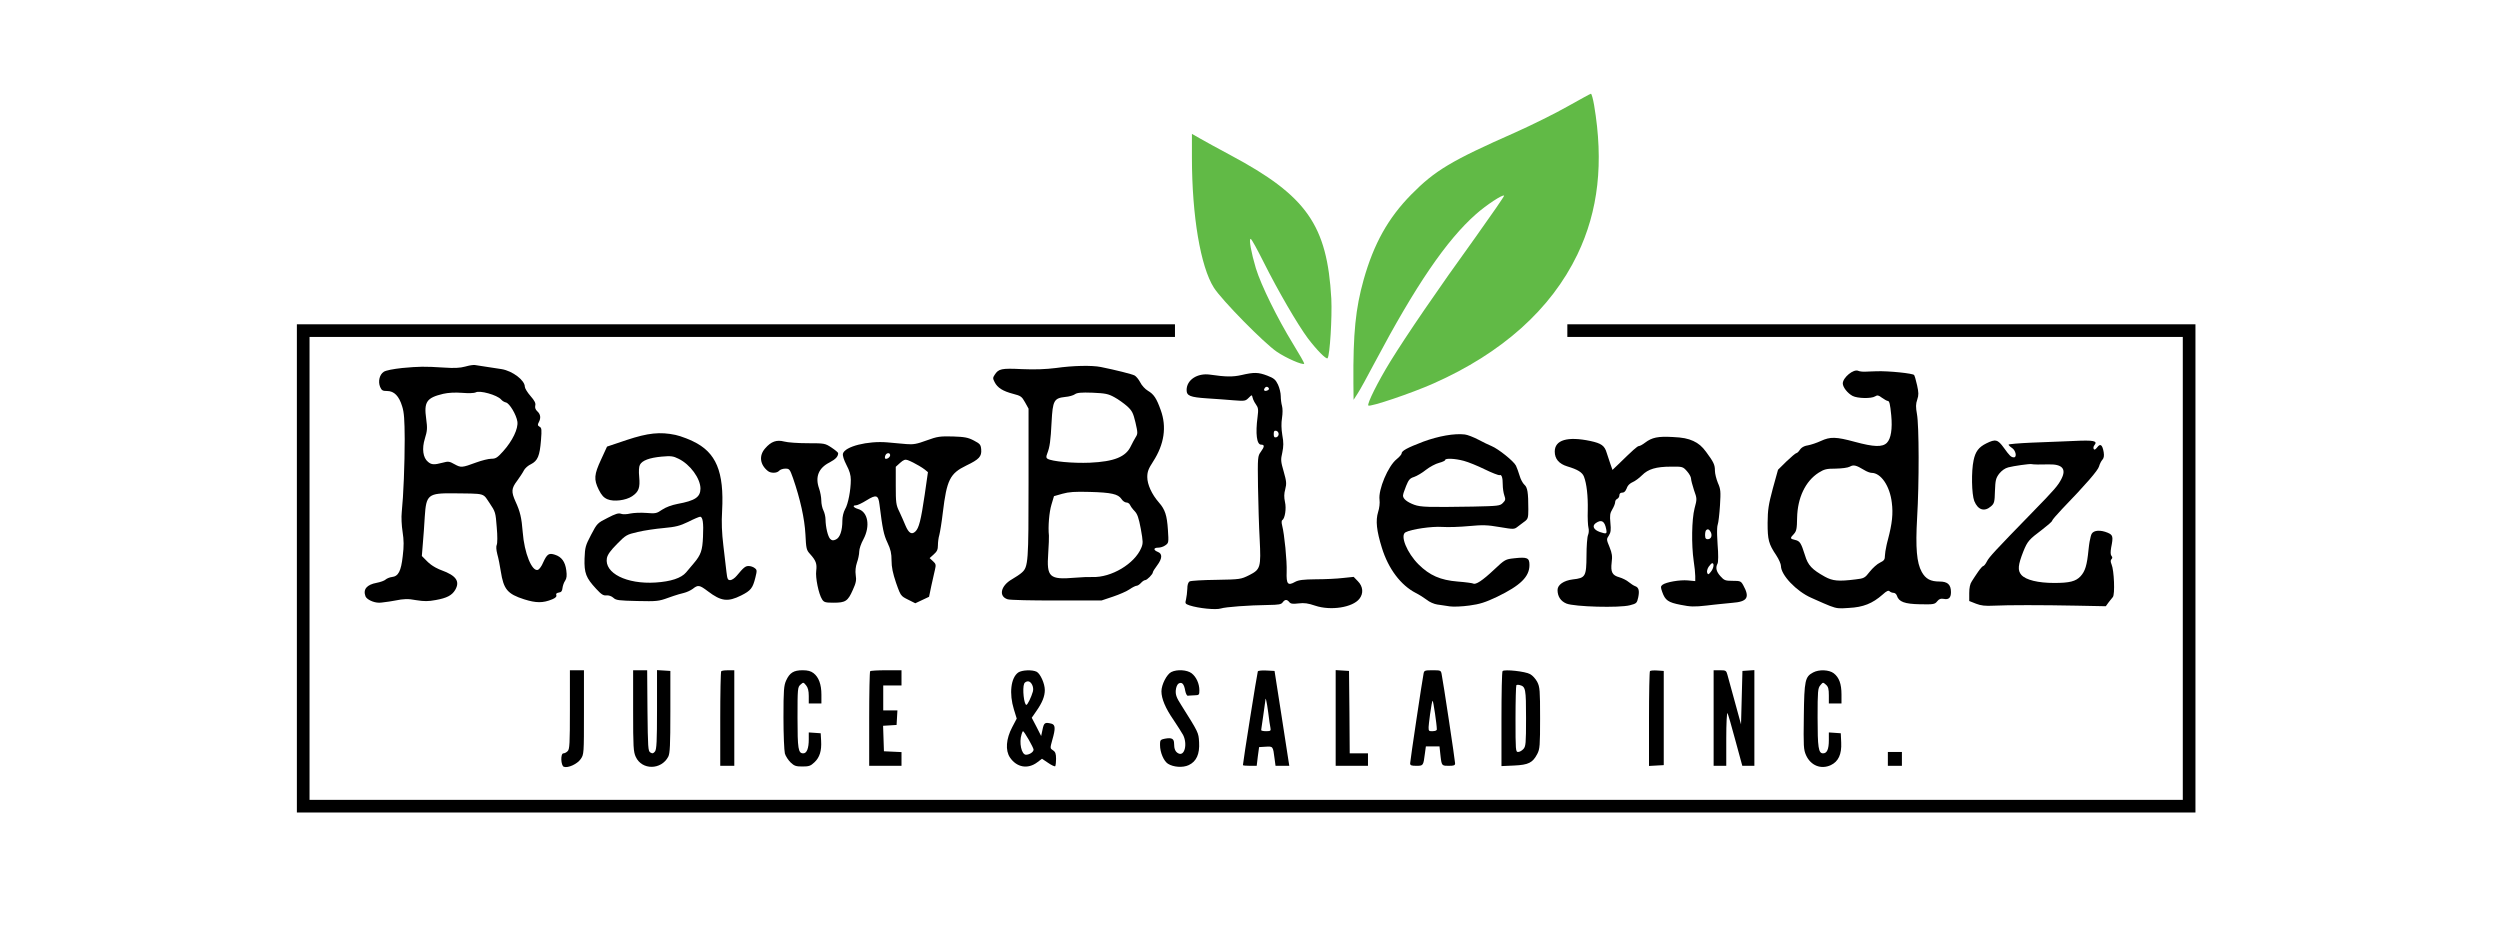 <svg width="160" height="60" viewBox="0 0 160 60" fill="none" xmlns="http://www.w3.org/2000/svg">
<path d="M75.198 20.755H19V52H140.509V20.755H100.31V21.564H139.699V51.191H19.81V21.564H75.198V20.755Z" fill="black"/>
<path d="M100.953 16.289C102.298 13.487 102.643 10.403 102.023 6.73C101.954 6.33 101.862 5.989 101.816 6C101.781 6 101.103 6.377 100.321 6.813C99.539 7.26 98.033 8.002 96.987 8.472C92.883 10.285 91.837 10.909 90.32 12.451C88.848 13.946 87.928 15.583 87.273 17.902C86.756 19.75 86.595 21.304 86.618 24.529L86.629 25.589L86.894 25.177C87.043 24.953 87.538 24.047 87.998 23.175C90.596 18.278 92.573 15.371 94.47 13.699C95.125 13.122 96.171 12.428 96.263 12.522C96.286 12.546 95.458 13.746 94.424 15.194C92.033 18.502 90.009 21.469 88.986 23.128C88.181 24.435 87.48 25.848 87.572 25.954C87.687 26.06 90.343 25.165 91.745 24.541C96.125 22.599 99.264 19.797 100.953 16.289Z" fill="#61BA46"/>
<path d="M85.204 19.114C84.939 14.405 83.629 12.534 78.755 9.932C77.939 9.497 77.042 9.002 76.777 8.849L76.283 8.567V10.073C76.283 13.817 76.835 17.066 77.686 18.408C78.191 19.208 80.904 21.963 81.721 22.516C82.33 22.928 83.365 23.376 83.468 23.281C83.491 23.246 83.169 22.681 82.755 22.01C81.744 20.362 80.709 18.255 80.376 17.172C80.077 16.171 79.916 15.288 80.042 15.288C80.1 15.288 80.468 15.971 80.882 16.795C81.79 18.608 83.043 20.762 83.698 21.645C84.261 22.387 84.871 23.011 84.963 22.928C85.112 22.775 85.261 20.28 85.204 19.114Z" fill="#61BA46"/>
<path fill-rule="evenodd" clip-rule="evenodd" d="M33.589 24.753C33.589 24.844 33.751 25.115 33.949 25.34C34.218 25.648 34.3 25.81 34.255 25.964C34.228 26.099 34.273 26.217 34.389 26.325C34.596 26.515 34.632 26.75 34.479 27.03C34.398 27.183 34.407 27.237 34.533 27.31C34.668 27.382 34.677 27.49 34.623 28.177C34.542 29.179 34.416 29.486 33.976 29.712C33.913 29.741 33.851 29.779 33.793 29.822C33.762 29.846 33.732 29.87 33.704 29.895C33.62 29.97 33.554 30.049 33.526 30.11C33.515 30.132 33.5 30.16 33.481 30.192C33.47 30.211 33.458 30.231 33.445 30.252L33.41 30.308L33.395 30.332C33.377 30.361 33.357 30.391 33.337 30.422C33.265 30.532 33.182 30.652 33.104 30.76C32.726 31.257 32.708 31.465 32.996 32.106C33.292 32.747 33.382 33.145 33.454 34.057C33.553 35.394 34.048 36.613 34.434 36.469C34.515 36.432 34.668 36.234 34.758 36.008C35.01 35.457 35.127 35.376 35.514 35.502C35.945 35.638 36.17 35.954 36.242 36.496C36.287 36.839 36.269 37.011 36.17 37.164C36.089 37.273 36.017 37.489 35.999 37.634C35.981 37.833 35.918 37.905 35.765 37.923C35.621 37.95 35.568 37.995 35.603 38.086C35.639 38.176 35.559 38.266 35.343 38.356C34.749 38.6 34.318 38.6 33.544 38.356C32.474 38.013 32.231 37.715 32.051 36.568C31.997 36.207 31.898 35.71 31.827 35.466C31.755 35.186 31.746 34.96 31.791 34.87C31.836 34.779 31.845 34.31 31.791 33.741C31.719 32.801 31.71 32.756 31.332 32.196C31.313 32.169 31.296 32.143 31.279 32.118L31.233 32.047C31.14 31.905 31.075 31.808 30.988 31.74C30.796 31.592 30.493 31.588 29.526 31.578L29.403 31.577L29.048 31.573C27.402 31.555 27.276 31.654 27.186 33.054C27.16 33.578 27.097 34.364 27.061 34.798L26.998 35.584L27.348 35.936C27.414 36.002 27.489 36.066 27.57 36.127L27.601 36.15L27.633 36.172C27.66 36.191 27.687 36.209 27.714 36.227C27.765 36.26 27.817 36.291 27.87 36.32C27.945 36.361 28.022 36.399 28.101 36.434C28.152 36.456 28.204 36.477 28.257 36.496C29.201 36.839 29.453 37.209 29.129 37.76C28.922 38.104 28.598 38.275 27.888 38.402C27.411 38.492 27.151 38.492 26.638 38.411C26.098 38.311 25.865 38.32 25.271 38.438C25.199 38.451 25.125 38.464 25.051 38.476C24.997 38.485 24.944 38.493 24.891 38.502C24.732 38.526 24.581 38.546 24.46 38.559C24.435 38.562 24.411 38.564 24.389 38.566C24.362 38.568 24.337 38.57 24.314 38.571L24.283 38.573L24.255 38.573C23.904 38.573 23.473 38.365 23.392 38.167C23.221 37.715 23.473 37.417 24.111 37.3C24.345 37.255 24.606 37.164 24.678 37.092C24.759 37.02 24.938 36.947 25.082 36.929C25.496 36.884 25.667 36.559 25.775 35.593C25.856 34.942 25.847 34.563 25.766 34.039C25.703 33.642 25.676 33.09 25.712 32.774C25.82 31.736 25.901 29.694 25.901 28.096C25.892 26.876 25.865 26.397 25.739 26.009C25.541 25.349 25.226 25.024 24.777 25.024C24.489 25.024 24.426 24.988 24.327 24.762C24.183 24.41 24.291 23.968 24.561 23.796C24.687 23.706 25.163 23.615 25.739 23.552C26.836 23.453 27.142 23.444 28.418 23.525C29.075 23.57 29.435 23.552 29.767 23.462C29.835 23.442 29.905 23.425 29.973 23.41L30.005 23.403L30.039 23.396C30.08 23.388 30.12 23.381 30.158 23.375C30.204 23.369 30.247 23.363 30.284 23.361C30.299 23.36 30.314 23.359 30.327 23.359L30.351 23.358C30.369 23.359 30.384 23.36 30.397 23.362C30.496 23.371 30.837 23.426 31.161 23.48C31.485 23.534 31.907 23.597 32.105 23.624C32.807 23.742 33.589 24.338 33.589 24.753ZM29.578 25.142C29.983 25.178 30.37 25.16 30.442 25.115C30.685 24.961 31.818 25.277 32.069 25.566C32.141 25.657 32.285 25.738 32.375 25.756C32.609 25.801 33.05 26.551 33.113 26.985C33.175 27.436 32.798 28.222 32.195 28.89C31.836 29.288 31.728 29.36 31.449 29.36C31.26 29.36 30.837 29.468 30.487 29.595C29.561 29.938 29.506 29.938 29.093 29.712C28.76 29.523 28.688 29.514 28.329 29.613C27.78 29.757 27.618 29.748 27.393 29.559C27.07 29.297 26.989 28.719 27.195 28.059C27.348 27.562 27.357 27.4 27.276 26.804C27.123 25.72 27.303 25.458 28.364 25.205C28.679 25.133 29.111 25.106 29.578 25.142Z" fill="black"/>
<path fill-rule="evenodd" clip-rule="evenodd" d="M72.616 24.031C72.715 24.085 72.877 24.284 72.976 24.473C73.066 24.663 73.291 24.907 73.462 25.006C73.848 25.232 74.019 25.494 74.289 26.253C74.675 27.319 74.514 28.43 73.803 29.532C73.498 30.001 73.426 30.191 73.426 30.534C73.426 31.004 73.713 31.636 74.163 32.151C74.568 32.612 74.684 32.973 74.747 33.912C74.801 34.725 74.792 34.752 74.586 34.897C74.469 34.987 74.262 35.05 74.127 35.05C73.812 35.05 73.803 35.204 74.1 35.322C74.406 35.439 74.388 35.746 74.055 36.189C73.911 36.378 73.785 36.577 73.785 36.622C73.785 36.749 73.408 37.128 73.291 37.128C73.228 37.128 73.111 37.209 73.021 37.309C72.975 37.36 72.919 37.406 72.867 37.439C72.818 37.47 72.773 37.489 72.742 37.489C72.679 37.489 72.472 37.589 72.293 37.715C72.113 37.842 71.636 38.049 71.231 38.185L70.503 38.429H67.626C66.043 38.438 64.64 38.402 64.496 38.356C63.894 38.176 64.037 37.489 64.766 37.074C65 36.938 65.287 36.749 65.404 36.64C65.809 36.279 65.827 35.945 65.827 30.896V26.154L65.602 25.747C65.395 25.377 65.332 25.331 64.838 25.205C64.181 25.033 63.84 24.817 63.66 24.464C63.534 24.221 63.534 24.175 63.66 23.986C63.912 23.597 64.091 23.561 65.404 23.624C66.259 23.66 66.924 23.633 67.58 23.552C68.668 23.398 69.874 23.371 70.458 23.489C71.393 23.678 72.445 23.941 72.616 24.031ZM68.794 25.232C68.695 25.304 68.417 25.386 68.174 25.404C67.455 25.485 67.374 25.63 67.302 27.003C67.239 28.231 67.185 28.61 67.023 29.026C66.942 29.234 66.951 29.306 67.041 29.36C67.311 29.532 68.677 29.658 69.748 29.613C71.312 29.541 72.059 29.243 72.382 28.538C72.463 28.366 72.598 28.123 72.679 27.987C72.823 27.761 72.823 27.707 72.67 27.039C72.526 26.433 72.454 26.289 72.14 26C71.933 25.819 71.573 25.557 71.321 25.422C70.926 25.205 70.746 25.169 69.918 25.133C69.199 25.106 68.929 25.133 68.794 25.232ZM67.455 31.754L67.994 31.6C68.408 31.483 68.794 31.456 69.739 31.483C71.115 31.519 71.564 31.618 71.771 31.934C71.852 32.061 71.996 32.16 72.086 32.16C72.126 32.16 72.168 32.172 72.205 32.192C72.259 32.221 72.303 32.266 72.32 32.314C72.334 32.349 72.363 32.399 72.402 32.454C72.436 32.504 72.478 32.557 72.522 32.608C72.553 32.644 72.585 32.679 72.616 32.711C72.796 32.901 72.877 33.136 73.012 33.849C73.156 34.662 73.165 34.77 73.039 35.069C72.616 36.08 71.123 36.974 69.918 36.929C69.694 36.92 69.19 36.938 68.794 36.974C67.158 37.11 66.978 36.947 67.086 35.412C67.122 34.888 67.14 34.382 67.131 34.283C67.068 33.714 67.149 32.765 67.293 32.296L67.455 31.754Z" fill="black"/>
<path fill-rule="evenodd" clip-rule="evenodd" d="M122.695 24.663C122.661 24.503 122.62 24.343 122.583 24.219C122.57 24.177 122.558 24.14 122.547 24.107C122.531 24.058 122.516 24.021 122.506 24.004C122.443 23.895 120.861 23.733 120.096 23.76L119.94 23.766L119.801 23.77C119.641 23.776 119.481 23.782 119.377 23.787C119.206 23.796 118.999 23.769 118.927 23.733C118.63 23.597 117.947 24.157 117.938 24.537C117.938 24.78 118.244 25.169 118.567 25.34C118.882 25.503 119.764 25.521 120.006 25.368C120.15 25.277 120.222 25.286 120.447 25.458C120.6 25.566 120.762 25.657 120.807 25.657C120.924 25.657 120.968 25.846 121.04 26.587C121.121 27.445 121.022 28.077 120.762 28.339C120.474 28.628 119.934 28.61 118.702 28.276C117.506 27.951 117.138 27.942 116.535 28.222C116.283 28.339 115.906 28.466 115.708 28.502C115.668 28.508 115.629 28.516 115.593 28.525C115.567 28.532 115.543 28.539 115.519 28.547C115.505 28.552 115.491 28.558 115.478 28.563C115.353 28.614 115.259 28.689 115.195 28.782C115.169 28.826 115.137 28.867 115.105 28.901C115.052 28.96 114.999 28.999 114.971 28.999C114.917 28.999 114.638 29.243 114.332 29.532L113.793 30.064L113.46 31.266C113.181 32.314 113.136 32.612 113.127 33.47C113.127 34.554 113.19 34.807 113.685 35.547C113.846 35.791 113.981 36.098 113.981 36.225C113.981 36.803 114.971 37.842 115.915 38.257L116.119 38.348L116.12 38.349C117.039 38.758 117.343 38.894 117.658 38.925C117.814 38.941 117.973 38.931 118.21 38.915L118.334 38.907C119.242 38.862 119.835 38.627 120.492 38.049C120.735 37.824 120.861 37.769 120.933 37.842C120.958 37.867 120.998 37.891 121.041 37.909C121.089 37.928 121.142 37.941 121.184 37.941C121.208 37.941 121.231 37.947 121.254 37.956C121.272 37.964 121.289 37.975 121.305 37.988C121.319 37.999 121.333 38.012 121.345 38.027C121.368 38.054 121.388 38.087 121.4 38.122C121.526 38.519 121.895 38.654 122.884 38.673C123.756 38.691 123.828 38.673 123.981 38.483C124.107 38.329 124.206 38.293 124.404 38.329C124.718 38.393 124.862 38.257 124.862 37.896C124.862 37.417 124.646 37.218 124.134 37.218C123.558 37.218 123.244 37.056 122.992 36.604C122.668 36.017 122.587 35.069 122.695 33.154C122.83 30.914 122.821 27.228 122.686 26.506C122.605 26.054 122.605 25.855 122.704 25.575C122.803 25.277 122.794 25.124 122.695 24.663ZM117.479 29.992C117.884 29.983 118.253 29.938 118.388 29.866C118.621 29.73 118.792 29.767 119.296 30.074C119.467 30.182 119.683 30.263 119.781 30.263C120.375 30.263 120.95 31.094 121.076 32.169C121.166 32.874 121.103 33.488 120.825 34.545C120.816 34.577 120.807 34.61 120.799 34.644L120.785 34.699C120.775 34.737 120.766 34.775 120.757 34.813L120.739 34.895C120.677 35.179 120.636 35.441 120.636 35.556C120.636 35.809 120.582 35.882 120.321 36.008C120.141 36.089 119.853 36.351 119.665 36.586C119.35 36.992 119.305 37.02 118.747 37.083C117.668 37.218 117.291 37.182 116.796 36.911C115.969 36.451 115.708 36.18 115.519 35.538C115.267 34.743 115.195 34.626 114.881 34.554C114.557 34.481 114.548 34.445 114.809 34.174C114.971 33.994 115.006 33.849 115.015 33.136C115.043 31.853 115.546 30.796 116.391 30.254C116.751 30.028 116.895 29.992 117.479 29.992Z" fill="black"/>
<path fill-rule="evenodd" clip-rule="evenodd" d="M81.105 24.04C81.528 24.202 81.636 24.293 81.788 24.609C81.887 24.817 81.968 25.151 81.968 25.349C81.968 25.539 82.004 25.828 82.049 25.982C82.094 26.135 82.094 26.461 82.049 26.75C81.995 27.075 82.004 27.445 82.067 27.843C82.157 28.321 82.148 28.565 82.067 28.963C81.959 29.423 81.968 29.532 82.157 30.182C82.337 30.814 82.346 30.95 82.256 31.311C82.175 31.6 82.175 31.826 82.238 32.124C82.337 32.539 82.238 33.181 82.067 33.289C82.013 33.316 82.013 33.461 82.058 33.633C82.202 34.183 82.373 35.909 82.346 36.595C82.319 37.39 82.418 37.507 82.895 37.236C83.119 37.119 83.407 37.083 84.216 37.074C84.783 37.074 85.565 37.038 85.943 36.992L86.635 36.92L86.905 37.2C87.238 37.535 87.274 37.977 87.004 38.32C86.572 38.88 85.161 39.097 84.171 38.763C83.713 38.609 83.479 38.573 83.11 38.618C82.733 38.664 82.607 38.645 82.517 38.537C82.364 38.347 82.238 38.356 82.094 38.546C82.004 38.682 81.834 38.709 81.186 38.718C79.9 38.736 78.434 38.844 78.129 38.944C77.823 39.043 76.708 38.934 76.132 38.745C75.853 38.645 75.835 38.627 75.907 38.356C75.943 38.203 75.979 37.896 75.988 37.688C75.988 37.426 76.042 37.264 76.141 37.209C76.222 37.164 76.987 37.119 77.841 37.11C79.379 37.083 79.415 37.074 79.945 36.812C80.674 36.442 80.709 36.315 80.619 34.509C80.575 33.741 80.53 32.232 80.512 31.148C80.485 29.243 80.494 29.188 80.692 28.917C80.934 28.583 80.943 28.457 80.709 28.457C80.431 28.457 80.341 27.761 80.485 26.677C80.547 26.199 80.53 26.09 80.368 25.864C80.339 25.825 80.311 25.78 80.285 25.734C80.222 25.621 80.174 25.501 80.161 25.431C80.125 25.259 80.116 25.259 79.909 25.467C79.711 25.666 79.657 25.675 78.965 25.62C78.569 25.584 77.787 25.53 77.238 25.494C76.168 25.422 75.943 25.331 75.943 24.961C75.943 24.311 76.636 23.859 77.445 23.977C78.434 24.121 78.893 24.13 79.451 24.004C80.269 23.814 80.53 23.823 81.105 24.04ZM81.114 24.988C80.943 25.061 80.844 24.988 80.934 24.853C81.006 24.726 81.132 24.726 81.204 24.844C81.231 24.898 81.195 24.961 81.114 24.988ZM81.519 27.779C81.519 27.96 81.555 28.014 81.681 27.987C81.762 27.969 81.834 27.879 81.834 27.779C81.834 27.68 81.762 27.59 81.681 27.572C81.648 27.565 81.622 27.563 81.601 27.567C81.595 27.569 81.59 27.57 81.584 27.573C81.581 27.574 81.578 27.576 81.575 27.578C81.572 27.579 81.569 27.581 81.567 27.583C81.564 27.585 81.561 27.588 81.558 27.591C81.554 27.595 81.551 27.599 81.548 27.604C81.527 27.637 81.519 27.694 81.519 27.779Z" fill="black"/>
<path fill-rule="evenodd" clip-rule="evenodd" d="M46.215 32.693C46.349 30.191 45.837 28.945 44.344 28.24C44.215 28.177 44.065 28.112 43.913 28.053C43.655 27.952 43.394 27.868 43.229 27.834C42.24 27.626 41.475 27.707 40.109 28.159L38.85 28.583L38.472 29.405C38.022 30.372 37.995 30.679 38.319 31.338C38.499 31.7 38.643 31.853 38.877 31.952C39.281 32.124 40.055 32.025 40.45 31.763C40.882 31.474 40.972 31.221 40.909 30.525C40.873 30.164 40.891 29.857 40.954 29.748C41.098 29.468 41.565 29.297 42.339 29.224C42.941 29.17 43.085 29.188 43.427 29.36C44.173 29.721 44.83 30.625 44.83 31.275C44.821 31.817 44.488 32.043 43.364 32.25C42.986 32.323 42.618 32.458 42.375 32.621C42.024 32.865 41.952 32.874 41.368 32.828C41.026 32.801 40.558 32.819 40.342 32.865C40.109 32.919 39.866 32.928 39.749 32.883C39.587 32.819 39.389 32.883 38.886 33.145C38.238 33.47 38.211 33.497 37.834 34.219C37.474 34.906 37.438 35.014 37.411 35.746C37.384 36.676 37.501 36.983 38.157 37.688C38.481 38.04 38.616 38.131 38.814 38.104C38.836 38.102 38.859 38.102 38.883 38.104C38.907 38.105 38.932 38.109 38.957 38.113C38.986 38.119 39.016 38.127 39.045 38.137C39.122 38.163 39.196 38.203 39.254 38.257C39.425 38.42 39.605 38.438 40.783 38.465C42.033 38.492 42.15 38.483 42.77 38.257C42.991 38.176 43.238 38.095 43.438 38.035C43.573 37.995 43.687 37.965 43.76 37.95C43.948 37.905 44.2 37.787 44.335 37.688C44.677 37.417 44.767 37.435 45.306 37.842C46.152 38.483 46.574 38.537 47.428 38.113C48.058 37.797 48.175 37.643 48.346 36.956C48.454 36.514 48.454 36.469 48.292 36.351C48.202 36.279 48.031 36.225 47.914 36.225C47.707 36.225 47.599 36.306 47.15 36.848C47.024 37.002 46.835 37.128 46.736 37.128C46.574 37.128 46.547 37.056 46.493 36.604C46.466 36.324 46.376 35.556 46.295 34.915C46.197 34.093 46.17 33.434 46.215 32.693ZM44.047 33.398C43.499 33.66 43.247 33.723 42.474 33.795C41.961 33.84 41.215 33.949 40.81 34.048C40.109 34.211 40.055 34.238 39.497 34.807C39.075 35.231 38.886 35.493 38.841 35.719C38.67 36.676 40.1 37.399 41.952 37.282C42.932 37.218 43.598 37.002 43.913 36.631C43.946 36.591 43.984 36.545 44.026 36.496L44.159 36.339L44.16 36.338L44.16 36.337C44.25 36.231 44.34 36.125 44.407 36.044C44.857 35.511 44.956 35.231 44.992 34.355C45.036 33.452 44.974 33.063 44.803 33.072C44.749 33.072 44.398 33.217 44.047 33.398Z" fill="black"/>
<path fill-rule="evenodd" clip-rule="evenodd" d="M97.022 29.803C97.085 29.929 97.183 30.218 97.255 30.444C97.318 30.67 97.453 30.923 97.561 31.022C97.759 31.194 97.813 31.51 97.813 32.603C97.813 33.118 97.786 33.208 97.606 33.352C97.579 33.371 97.548 33.394 97.514 33.419L97.473 33.45L97.427 33.485L97.36 33.535L97.338 33.552L97.332 33.556C97.266 33.607 97.201 33.656 97.147 33.696C96.905 33.885 96.896 33.885 95.979 33.732C95.187 33.596 94.9 33.587 94.018 33.669C93.452 33.723 92.678 33.75 92.301 33.723C91.626 33.678 90.331 33.867 89.954 34.066C89.585 34.265 90.052 35.394 90.79 36.125C91.5 36.83 92.193 37.128 93.281 37.218C93.775 37.255 94.225 37.318 94.279 37.345C94.441 37.444 94.882 37.155 95.619 36.46C96.32 35.8 96.347 35.791 96.923 35.728C97.75 35.638 97.885 35.701 97.885 36.162C97.885 36.911 97.309 37.471 95.817 38.194C95.052 38.555 94.711 38.664 94.045 38.754C93.578 38.817 93.029 38.844 92.786 38.808C92.656 38.788 92.486 38.762 92.328 38.739L92.154 38.713L91.995 38.691C91.892 38.677 91.76 38.636 91.633 38.579C91.516 38.527 91.403 38.462 91.32 38.393C91.141 38.257 90.826 38.058 90.61 37.95C89.648 37.453 88.857 36.405 88.443 35.069C88.101 33.967 88.029 33.325 88.2 32.765C88.281 32.53 88.317 32.178 88.29 31.988C88.2 31.338 88.838 29.821 89.387 29.387C89.494 29.303 89.59 29.204 89.647 29.129C89.681 29.083 89.702 29.046 89.702 29.026C89.702 28.854 90.044 28.665 91.087 28.267C92.067 27.906 93.083 27.725 93.748 27.806C93.919 27.825 94.306 27.978 94.603 28.132C94.9 28.294 95.286 28.475 95.457 28.547C95.898 28.728 96.878 29.514 97.022 29.803ZM92.49 29.441C92.49 29.486 92.31 29.568 92.103 29.622C91.887 29.676 91.509 29.875 91.267 30.065C91.024 30.263 90.682 30.462 90.502 30.525C90.232 30.607 90.151 30.706 89.99 31.103C89.93 31.248 89.876 31.396 89.839 31.513C89.828 31.549 89.818 31.582 89.811 31.611C89.799 31.658 89.792 31.695 89.792 31.718C89.792 31.925 90.052 32.133 90.511 32.305C90.943 32.458 91.392 32.467 94.261 32.422C95.889 32.386 96.005 32.377 96.185 32.187C96.356 32.016 96.365 31.961 96.275 31.7C96.221 31.546 96.176 31.239 96.176 31.022C96.176 30.552 96.104 30.354 95.97 30.408C95.907 30.426 95.484 30.263 95.025 30.038C94.567 29.812 93.964 29.568 93.685 29.495C93.119 29.342 92.49 29.315 92.49 29.441Z" fill="black"/>
<path fill-rule="evenodd" clip-rule="evenodd" d="M62.797 28.764C62.77 28.457 62.724 28.403 62.329 28.195C61.951 27.996 61.735 27.96 60.98 27.933C60.153 27.915 60 27.933 59.307 28.186C58.669 28.421 58.453 28.457 58.004 28.421L57.841 28.406L57.625 28.387L57.599 28.385C57.331 28.362 57.024 28.335 56.79 28.312C55.54 28.204 54.065 28.574 53.948 29.035C53.921 29.161 54.002 29.423 54.173 29.757C54.371 30.128 54.452 30.408 54.452 30.706C54.452 31.365 54.281 32.269 54.083 32.594C53.984 32.774 53.912 33.063 53.912 33.316C53.912 33.958 53.759 34.409 53.498 34.527C53.319 34.608 53.247 34.599 53.13 34.49C52.986 34.337 52.842 33.759 52.833 33.244C52.833 33.072 52.77 32.81 52.698 32.666C52.626 32.53 52.563 32.241 52.563 32.034C52.563 31.835 52.5 31.483 52.419 31.257C52.158 30.516 52.392 29.947 53.094 29.595C53.48 29.387 53.642 29.224 53.642 28.999C53.642 28.963 53.453 28.8 53.219 28.646C52.806 28.375 52.779 28.366 51.691 28.366C51.088 28.366 50.414 28.321 50.189 28.258C49.704 28.132 49.353 28.249 48.966 28.701C48.562 29.161 48.633 29.739 49.146 30.146C49.335 30.299 49.731 30.29 49.865 30.128C49.928 30.055 50.108 29.992 50.261 29.992C50.522 29.992 50.549 30.028 50.756 30.607C51.214 31.934 51.493 33.19 51.547 34.192C51.592 35.114 51.61 35.204 51.844 35.457C52.221 35.873 52.293 36.08 52.239 36.523C52.176 36.956 52.392 38.022 52.617 38.365C52.734 38.546 52.824 38.573 53.355 38.573C54.11 38.573 54.263 38.474 54.578 37.76C54.784 37.309 54.82 37.128 54.766 36.803C54.73 36.55 54.757 36.27 54.847 35.999C54.885 35.895 54.918 35.772 54.943 35.654C54.973 35.515 54.991 35.382 54.991 35.294C54.991 35.132 55.108 34.779 55.261 34.509C55.711 33.66 55.549 32.756 54.919 32.576C54.613 32.485 54.532 32.341 54.784 32.341C54.874 32.341 55.18 32.196 55.468 32.016C56.079 31.636 56.214 31.681 56.286 32.278C56.484 33.858 56.556 34.219 56.799 34.734C57.005 35.168 57.059 35.421 57.059 35.873C57.059 36.297 57.14 36.685 57.347 37.3L57.348 37.301L57.348 37.303L57.349 37.305C57.53 37.817 57.6 38.015 57.735 38.146C57.766 38.176 57.8 38.202 57.84 38.228C57.909 38.273 57.996 38.316 58.11 38.374L58.111 38.374L58.579 38.609L59.46 38.194L59.604 37.498C59.664 37.217 59.739 36.89 59.792 36.659L59.794 36.653L59.825 36.517L59.838 36.46C59.91 36.153 59.901 36.089 59.712 35.918L59.496 35.719L59.757 35.484C59.973 35.294 60.027 35.168 60.027 34.897C60.027 34.707 60.063 34.409 60.117 34.238C60.162 34.066 60.27 33.416 60.342 32.792C60.593 30.706 60.8 30.299 61.843 29.794C62.671 29.396 62.833 29.215 62.797 28.764ZM56.664 29.143C56.628 29.224 56.628 29.315 56.646 29.342C56.736 29.423 56.969 29.27 56.969 29.134C56.969 29.058 56.928 29.015 56.874 29.006C56.801 28.992 56.705 29.039 56.664 29.143ZM57.329 29.875L57.608 29.622C57.833 29.423 57.932 29.387 58.102 29.45C58.305 29.527 58.584 29.671 58.821 29.811C58.972 29.901 59.106 29.988 59.191 30.055L59.388 30.218L59.181 31.663C58.939 33.298 58.813 33.804 58.579 34.021C58.345 34.238 58.156 34.12 57.95 33.633C57.902 33.516 57.837 33.365 57.769 33.211C57.735 33.136 57.701 33.06 57.668 32.988L57.615 32.87L57.554 32.738C57.347 32.323 57.329 32.169 57.329 31.076V29.875Z" fill="black"/>
<path fill-rule="evenodd" clip-rule="evenodd" d="M109.188 28.917C109.683 29.586 109.755 29.748 109.755 30.128C109.755 30.308 109.845 30.661 109.944 30.905C110.124 31.311 110.133 31.447 110.079 32.35C110.043 32.901 109.98 33.452 109.935 33.569C109.925 33.592 109.917 33.628 109.911 33.675C109.906 33.713 109.902 33.757 109.899 33.807C109.896 33.859 109.894 33.918 109.893 33.983L109.893 34.037L109.893 34.111C109.894 34.157 109.895 34.205 109.896 34.255C109.901 34.43 109.911 34.63 109.926 34.843C109.98 35.475 109.971 35.972 109.926 36.062C109.782 36.324 109.836 36.577 110.106 36.875C110.348 37.146 110.42 37.173 110.888 37.173C111.374 37.173 111.419 37.191 111.562 37.444C112.003 38.239 111.841 38.51 110.861 38.582C110.657 38.601 110.356 38.63 110.041 38.663C109.928 38.675 109.813 38.687 109.7 38.699L109.533 38.718L109.437 38.729C109.363 38.737 109.292 38.746 109.224 38.754C108.424 38.844 108.19 38.835 107.561 38.709C106.76 38.555 106.572 38.42 106.383 37.887C106.275 37.58 106.275 37.526 106.401 37.426C106.626 37.255 107.498 37.101 108.019 37.146L108.496 37.191V36.866C108.496 36.685 108.451 36.252 108.397 35.909C108.244 34.852 108.271 33.244 108.451 32.539C108.613 31.934 108.613 31.916 108.415 31.365C108.316 31.058 108.226 30.724 108.226 30.625C108.226 30.525 108.109 30.317 107.965 30.155C107.705 29.866 107.687 29.857 106.949 29.866C105.987 29.866 105.484 30.019 105.088 30.417C104.908 30.598 104.638 30.796 104.485 30.859C104.369 30.912 104.267 30.988 104.195 31.084C104.157 31.136 104.127 31.194 104.108 31.257C104.062 31.372 104.008 31.451 103.945 31.493C103.91 31.516 103.871 31.528 103.829 31.528C103.703 31.528 103.64 31.591 103.64 31.7C103.64 31.79 103.577 31.889 103.505 31.925C103.481 31.934 103.458 31.95 103.439 31.971C103.433 31.976 103.428 31.982 103.423 31.989C103.416 31.997 103.41 32.007 103.404 32.017L103.398 32.026C103.381 32.059 103.37 32.096 103.37 32.133C103.37 32.223 103.289 32.431 103.19 32.594C103.038 32.847 103.02 32.982 103.065 33.461C103.11 33.922 103.092 34.075 102.966 34.274C102.804 34.509 102.813 34.536 103.011 35.014C103.172 35.412 103.199 35.602 103.146 35.999C103.074 36.613 103.181 36.821 103.64 36.947C103.829 37.002 104.108 37.137 104.243 37.255C104.377 37.363 104.566 37.489 104.656 37.516C104.881 37.598 104.935 37.806 104.845 38.239C104.764 38.6 104.737 38.627 104.315 38.736C103.631 38.916 100.754 38.835 100.25 38.627C99.881 38.474 99.683 38.167 99.683 37.76C99.683 37.426 100.079 37.155 100.655 37.083C101.473 36.992 101.527 36.902 101.536 35.556C101.536 34.96 101.581 34.364 101.635 34.238C101.655 34.191 101.669 34.132 101.676 34.071C101.679 34.046 101.681 34.021 101.682 33.996C101.686 33.916 101.679 33.837 101.662 33.777C101.626 33.651 101.599 33.136 101.617 32.648C101.635 31.727 101.545 30.95 101.374 30.507C101.266 30.227 100.969 30.047 100.304 29.848C99.773 29.685 99.504 29.369 99.504 28.899C99.504 28.159 100.313 27.915 101.779 28.222C102.489 28.375 102.696 28.52 102.831 28.99C102.885 29.17 102.993 29.486 103.065 29.694L103.199 30.074L103.55 29.739C104.494 28.818 104.791 28.547 104.89 28.547C104.921 28.547 104.979 28.524 105.048 28.486C105.121 28.446 105.207 28.391 105.286 28.33C105.726 27.996 106.113 27.915 107.057 27.969C107.687 27.996 108.028 28.068 108.37 28.222C108.703 28.375 108.937 28.574 109.188 28.917ZM102.795 33.858C102.858 34.174 102.822 34.192 102.39 34.048C101.986 33.903 101.878 33.66 102.129 33.479C102.489 33.226 102.696 33.343 102.795 33.858ZM109.188 33.94C109.152 33.967 109.125 34.111 109.125 34.256C109.125 34.376 109.144 34.446 109.189 34.48C109.215 34.5 109.25 34.509 109.296 34.509C109.512 34.509 109.602 34.283 109.485 34.048C109.386 33.867 109.287 33.831 109.188 33.94ZM109.26 36.658C109.224 36.577 109.269 36.405 109.35 36.279C109.44 36.153 109.539 36.044 109.584 36.044C109.728 36.044 109.674 36.378 109.494 36.595C109.463 36.633 109.438 36.664 109.416 36.688L109.402 36.702L109.389 36.716C109.323 36.778 109.299 36.754 109.26 36.658Z" fill="black"/>
<path d="M128.774 28.674C129.008 28.827 129.098 29.27 128.891 29.27C128.711 29.27 128.612 29.17 128.243 28.655C127.857 28.122 127.713 28.086 127.128 28.375C126.634 28.619 126.427 28.899 126.31 29.459C126.157 30.164 126.184 31.636 126.355 32.07C126.589 32.639 127.002 32.774 127.425 32.404C127.632 32.223 127.659 32.133 127.677 31.419C127.704 30.733 127.731 30.607 127.947 30.317C128.108 30.119 128.315 29.965 128.531 29.911C128.873 29.821 129.889 29.676 130.015 29.703C130.114 29.73 130.608 29.739 131.13 29.721C131.984 29.703 132.254 30.01 131.939 30.634C131.723 31.067 131.499 31.329 130.078 32.783C127.695 35.231 127.299 35.656 127.164 35.927C127.083 36.089 126.975 36.225 126.93 36.225C126.886 36.225 126.733 36.396 126.598 36.595C126.454 36.803 126.274 37.074 126.193 37.209C126.085 37.363 126.031 37.616 126.031 37.959V38.465L126.463 38.636C126.787 38.763 127.056 38.79 127.605 38.763C128.531 38.718 130.626 38.718 132.938 38.763L134.772 38.799L134.934 38.573L134.977 38.518L135.048 38.427C135.116 38.34 135.181 38.258 135.222 38.212C135.365 38.049 135.302 36.496 135.141 36.125C135.069 35.954 135.069 35.855 135.131 35.791C135.204 35.719 135.204 35.656 135.131 35.574C135.069 35.493 135.069 35.322 135.113 35.05C135.257 34.337 135.23 34.238 134.889 34.093C134.43 33.903 134.008 33.931 133.873 34.156C133.831 34.22 133.783 34.4 133.741 34.631C133.735 34.663 133.729 34.697 133.723 34.732C133.719 34.758 133.715 34.786 133.711 34.813L133.698 34.904C133.686 34.993 133.675 35.085 133.666 35.177C133.567 36.189 133.45 36.559 133.153 36.884C132.847 37.209 132.452 37.309 131.472 37.309C130.438 37.309 129.655 37.119 129.367 36.794C129.116 36.505 129.152 36.162 129.493 35.294C129.763 34.626 129.862 34.527 130.689 33.903C131.04 33.633 131.337 33.38 131.337 33.325C131.337 33.28 131.624 32.946 131.966 32.585C133.477 31.022 134.277 30.101 134.34 29.848C134.358 29.777 134.39 29.696 134.428 29.622C134.436 29.604 134.445 29.588 134.454 29.571L134.463 29.555L134.478 29.529C134.491 29.508 134.504 29.489 134.516 29.471C134.527 29.457 134.537 29.443 134.547 29.432C134.646 29.324 134.673 29.179 134.637 28.945C134.556 28.466 134.421 28.357 134.223 28.628C134.106 28.773 134.043 28.809 133.998 28.737C133.962 28.674 133.98 28.565 134.043 28.493C134.268 28.213 134.008 28.159 132.713 28.222C132.486 28.231 132.202 28.243 131.893 28.256C131.271 28.282 130.55 28.312 130.015 28.33C129.206 28.366 128.549 28.421 128.549 28.457C128.549 28.493 128.648 28.592 128.774 28.674Z" fill="black"/>
<path d="M37.373 45.59C37.373 48.241 37.373 48.276 37.166 48.578C36.95 48.897 36.348 49.171 36.087 49.074C35.889 49.003 35.862 48.214 36.06 48.214C36.132 48.214 36.258 48.152 36.33 48.072C36.456 47.957 36.474 47.585 36.474 45.413V42.896H37.373V45.59Z" fill="black"/>
<path d="M41.626 48.161C41.474 48.072 41.465 47.859 41.438 45.475L41.419 42.896H40.52V45.484C40.52 47.824 40.538 48.117 40.691 48.445C41.087 49.295 42.319 49.287 42.769 48.427C42.876 48.214 42.903 47.709 42.903 45.555V42.94L42.481 42.913L42.049 42.887V45.404C42.049 47.452 42.022 47.948 41.923 48.09C41.815 48.223 41.761 48.241 41.626 48.161Z" fill="black"/>
<path d="M46.995 42.896V49.012H46.096V46.016C46.096 44.367 46.123 42.984 46.159 42.958C46.164 42.95 46.178 42.943 46.199 42.936C46.228 42.927 46.27 42.919 46.32 42.912C46.341 42.91 46.364 42.907 46.388 42.905C46.455 42.899 46.531 42.896 46.608 42.896H46.995Z" fill="black"/>
<path d="M52.57 44.456C52.57 43.8 52.399 43.339 52.067 43.082C51.896 42.949 51.698 42.896 51.365 42.896C50.799 42.896 50.538 43.055 50.313 43.552C50.169 43.871 50.142 44.154 50.142 45.91C50.142 47.009 50.187 48.046 50.232 48.223C50.277 48.391 50.448 48.648 50.601 48.799C50.835 49.021 50.943 49.056 51.356 49.056C51.77 49.056 51.878 49.021 52.121 48.79C52.462 48.471 52.588 48.054 52.552 47.416L52.525 46.929L52.148 46.902L51.761 46.876V47.319C51.761 47.895 51.635 48.214 51.41 48.214C51.086 48.214 51.041 47.939 51.041 45.927C51.041 44.066 51.05 43.977 51.23 43.818C51.415 43.653 51.419 43.658 51.579 43.849L51.59 43.862C51.707 44.004 51.761 44.208 51.761 44.544V45.023H52.57V44.456Z" fill="black"/>
<path d="M57.696 42.896V43.871H56.527V45.466H57.435L57.381 46.397L56.518 46.45L56.572 48.081L57.696 48.134V49.012H55.628V46.016C55.628 44.367 55.655 42.984 55.691 42.958C55.718 42.922 56.185 42.896 56.725 42.896H57.696Z" fill="black"/>
<path fill-rule="evenodd" clip-rule="evenodd" d="M66.868 44.163C66.868 43.747 66.58 43.117 66.347 42.993C66.068 42.851 65.411 42.878 65.169 43.038C64.692 43.374 64.575 44.385 64.89 45.404L65.07 45.989L64.782 46.539C64.386 47.283 64.332 48.028 64.638 48.48C65.07 49.118 65.78 49.242 66.382 48.79L66.688 48.56L67.084 48.826C67.188 48.898 67.288 48.957 67.367 48.994C67.453 49.035 67.515 49.052 67.534 49.038C67.541 49.029 67.548 49.006 67.555 48.974C67.562 48.94 67.568 48.896 67.574 48.846C67.582 48.765 67.588 48.668 67.588 48.569C67.588 48.232 67.543 48.117 67.39 48.019C67.201 47.895 67.201 47.886 67.345 47.363C67.561 46.619 67.543 46.388 67.3 46.317C66.877 46.211 66.814 46.246 66.724 46.681L66.634 47.106L66.338 46.521L66.032 45.936L66.32 45.519C66.706 44.97 66.868 44.562 66.868 44.163ZM65.69 45.112C65.537 45.112 65.42 44.066 65.546 43.755C65.573 43.676 65.69 43.605 65.789 43.605C66.005 43.605 66.185 43.977 66.104 44.261C66.005 44.615 65.762 45.112 65.69 45.112ZM65.384 46.982C65.204 47.523 65.375 48.303 65.663 48.303C65.888 48.303 66.149 48.126 66.149 47.975C66.149 47.851 65.546 46.796 65.474 46.796C65.456 46.796 65.411 46.876 65.384 46.982Z" fill="black"/>
<path d="M76.265 43.091C76.562 43.321 76.76 43.755 76.76 44.181C76.76 44.474 76.742 44.491 76.445 44.5L76.362 44.504C76.277 44.509 76.192 44.513 76.126 44.517C76.079 44.52 76.041 44.523 76.022 44.527C75.96 44.535 75.888 44.385 75.852 44.199C75.78 43.773 75.645 43.623 75.429 43.747C75.339 43.809 75.267 43.977 75.249 44.19C75.231 44.465 75.294 44.651 75.591 45.112C76.706 46.883 76.706 46.885 76.74 47.476L76.742 47.505C76.787 48.258 76.571 48.737 76.076 48.968C75.699 49.145 75.096 49.1 74.746 48.879C74.476 48.702 74.242 48.152 74.242 47.682C74.242 47.483 74.248 47.398 74.32 47.349C74.366 47.316 74.44 47.299 74.557 47.275C74.988 47.195 75.141 47.275 75.141 47.585C75.141 47.931 75.222 48.117 75.411 48.214C75.816 48.427 76.013 47.62 75.717 47.035C75.627 46.876 75.357 46.45 75.114 46.087C74.584 45.324 74.332 44.713 74.332 44.243C74.332 43.818 74.674 43.153 74.961 43.011C75.33 42.825 75.978 42.869 76.265 43.091Z" fill="black"/>
<path fill-rule="evenodd" clip-rule="evenodd" d="M82.461 48.675L82.453 48.62L82.452 48.617L82.451 48.608C82.4 48.273 82.208 47.011 81.993 45.644L81.571 42.94L81.058 42.913C80.779 42.896 80.528 42.922 80.501 42.967C80.465 43.029 79.547 48.79 79.547 48.968C79.547 48.994 79.745 49.012 79.988 49.012H80.429L80.501 48.409L80.582 47.815L81.004 47.789L81.02 47.788C81.472 47.762 81.473 47.762 81.571 48.542L81.634 49.012H82.515L82.461 48.675ZM80.851 45.776C80.923 45.289 80.986 44.855 80.986 44.81C80.986 44.535 81.076 44.917 81.166 45.599C81.22 46.042 81.283 46.486 81.31 46.592C81.346 46.769 81.31 46.796 81.031 46.796C80.86 46.796 80.716 46.769 80.716 46.725C80.716 46.714 80.723 46.663 80.734 46.584C80.756 46.421 80.798 46.136 80.845 45.821L80.851 45.776Z" fill="black"/>
<path d="M86.364 45.573L86.382 48.214H87.551V49.012H85.483V42.887L85.914 42.913L86.337 42.94L86.364 45.573Z" fill="black"/>
<path fill-rule="evenodd" clip-rule="evenodd" d="M92.182 48.278L92.183 48.283C92.19 48.349 92.197 48.409 92.203 48.464C92.21 48.527 92.217 48.583 92.225 48.632C92.252 48.815 92.282 48.91 92.348 48.959C92.419 49.012 92.531 49.012 92.721 49.012C93.054 49.012 93.126 48.985 93.126 48.852C93.126 48.684 92.353 43.552 92.263 43.135C92.218 42.904 92.191 42.896 91.678 42.896C91.202 42.896 91.148 42.913 91.112 43.091C91.031 43.472 90.249 48.702 90.249 48.852C90.249 48.985 90.329 49.012 90.644 49.012C91.093 49.012 91.094 49.003 91.192 48.238L91.193 48.232L91.256 47.771H92.128L92.182 48.276L92.182 48.278ZM91.507 45.85C91.423 46.508 91.397 46.709 91.479 46.77C91.515 46.797 91.572 46.796 91.653 46.796L91.687 46.796C91.741 46.796 91.79 46.79 91.832 46.78C91.908 46.761 91.957 46.727 91.957 46.681C91.957 46.379 91.732 44.846 91.687 44.846C91.66 44.846 91.588 45.236 91.525 45.706L91.507 45.85Z" fill="black"/>
<path fill-rule="evenodd" clip-rule="evenodd" d="M97.928 43.144C98.081 43.224 98.288 43.454 98.387 43.649C98.548 43.968 98.566 44.181 98.566 45.954C98.566 47.727 98.548 47.939 98.387 48.25C98.09 48.817 97.829 48.95 96.903 48.994L96.094 49.03V46.025C96.094 44.367 96.121 42.984 96.165 42.949C96.282 42.825 97.622 42.967 97.928 43.144ZM97.047 43.853C97.02 43.88 96.993 44.855 96.993 46.016C96.993 48.01 97.002 48.126 97.155 48.126C97.254 48.126 97.397 48.046 97.496 47.939C97.649 47.771 97.667 47.602 97.667 45.954C97.667 44.084 97.64 43.942 97.263 43.844C97.173 43.818 97.074 43.826 97.047 43.853Z" fill="black"/>
<path d="M106.48 42.94L106.075 42.913C105.85 42.896 105.635 42.913 105.598 42.949C105.563 42.984 105.536 44.367 105.536 46.016V49.021L106.012 48.994L106.48 48.968V42.94Z" fill="black"/>
<path d="M110.553 43.179C110.598 43.339 110.814 44.119 111.03 44.917L111.426 46.361L111.516 42.94L111.902 42.913L112.28 42.887V49.012H111.507L111.066 47.39C110.832 46.503 110.598 45.714 110.562 45.644C110.517 45.573 110.481 46.3 110.481 47.257V49.012H109.672V42.896H110.077C110.445 42.896 110.481 42.913 110.553 43.179Z" fill="black"/>
<path d="M117.855 44.447C117.855 43.764 117.702 43.357 117.361 43.091C117.064 42.86 116.416 42.834 116.039 43.038C115.526 43.312 115.472 43.534 115.445 45.839C115.418 47.771 115.427 47.975 115.589 48.338C115.886 48.994 116.542 49.26 117.172 48.968C117.657 48.737 117.873 48.276 117.837 47.523L117.81 46.929L117.433 46.902L117.046 46.876V47.372C117.046 47.948 116.929 48.214 116.677 48.214C116.38 48.214 116.326 47.851 116.326 45.91C116.326 44.234 116.344 44.048 116.497 43.862L116.508 43.849C116.668 43.658 116.672 43.653 116.857 43.818C117.01 43.95 117.046 44.092 117.046 44.509V45.023H117.855V44.447Z" fill="black"/>
<path d="M120.823 49.012V48.126H121.722V49.012H120.823Z" fill="black"/>
</svg>
